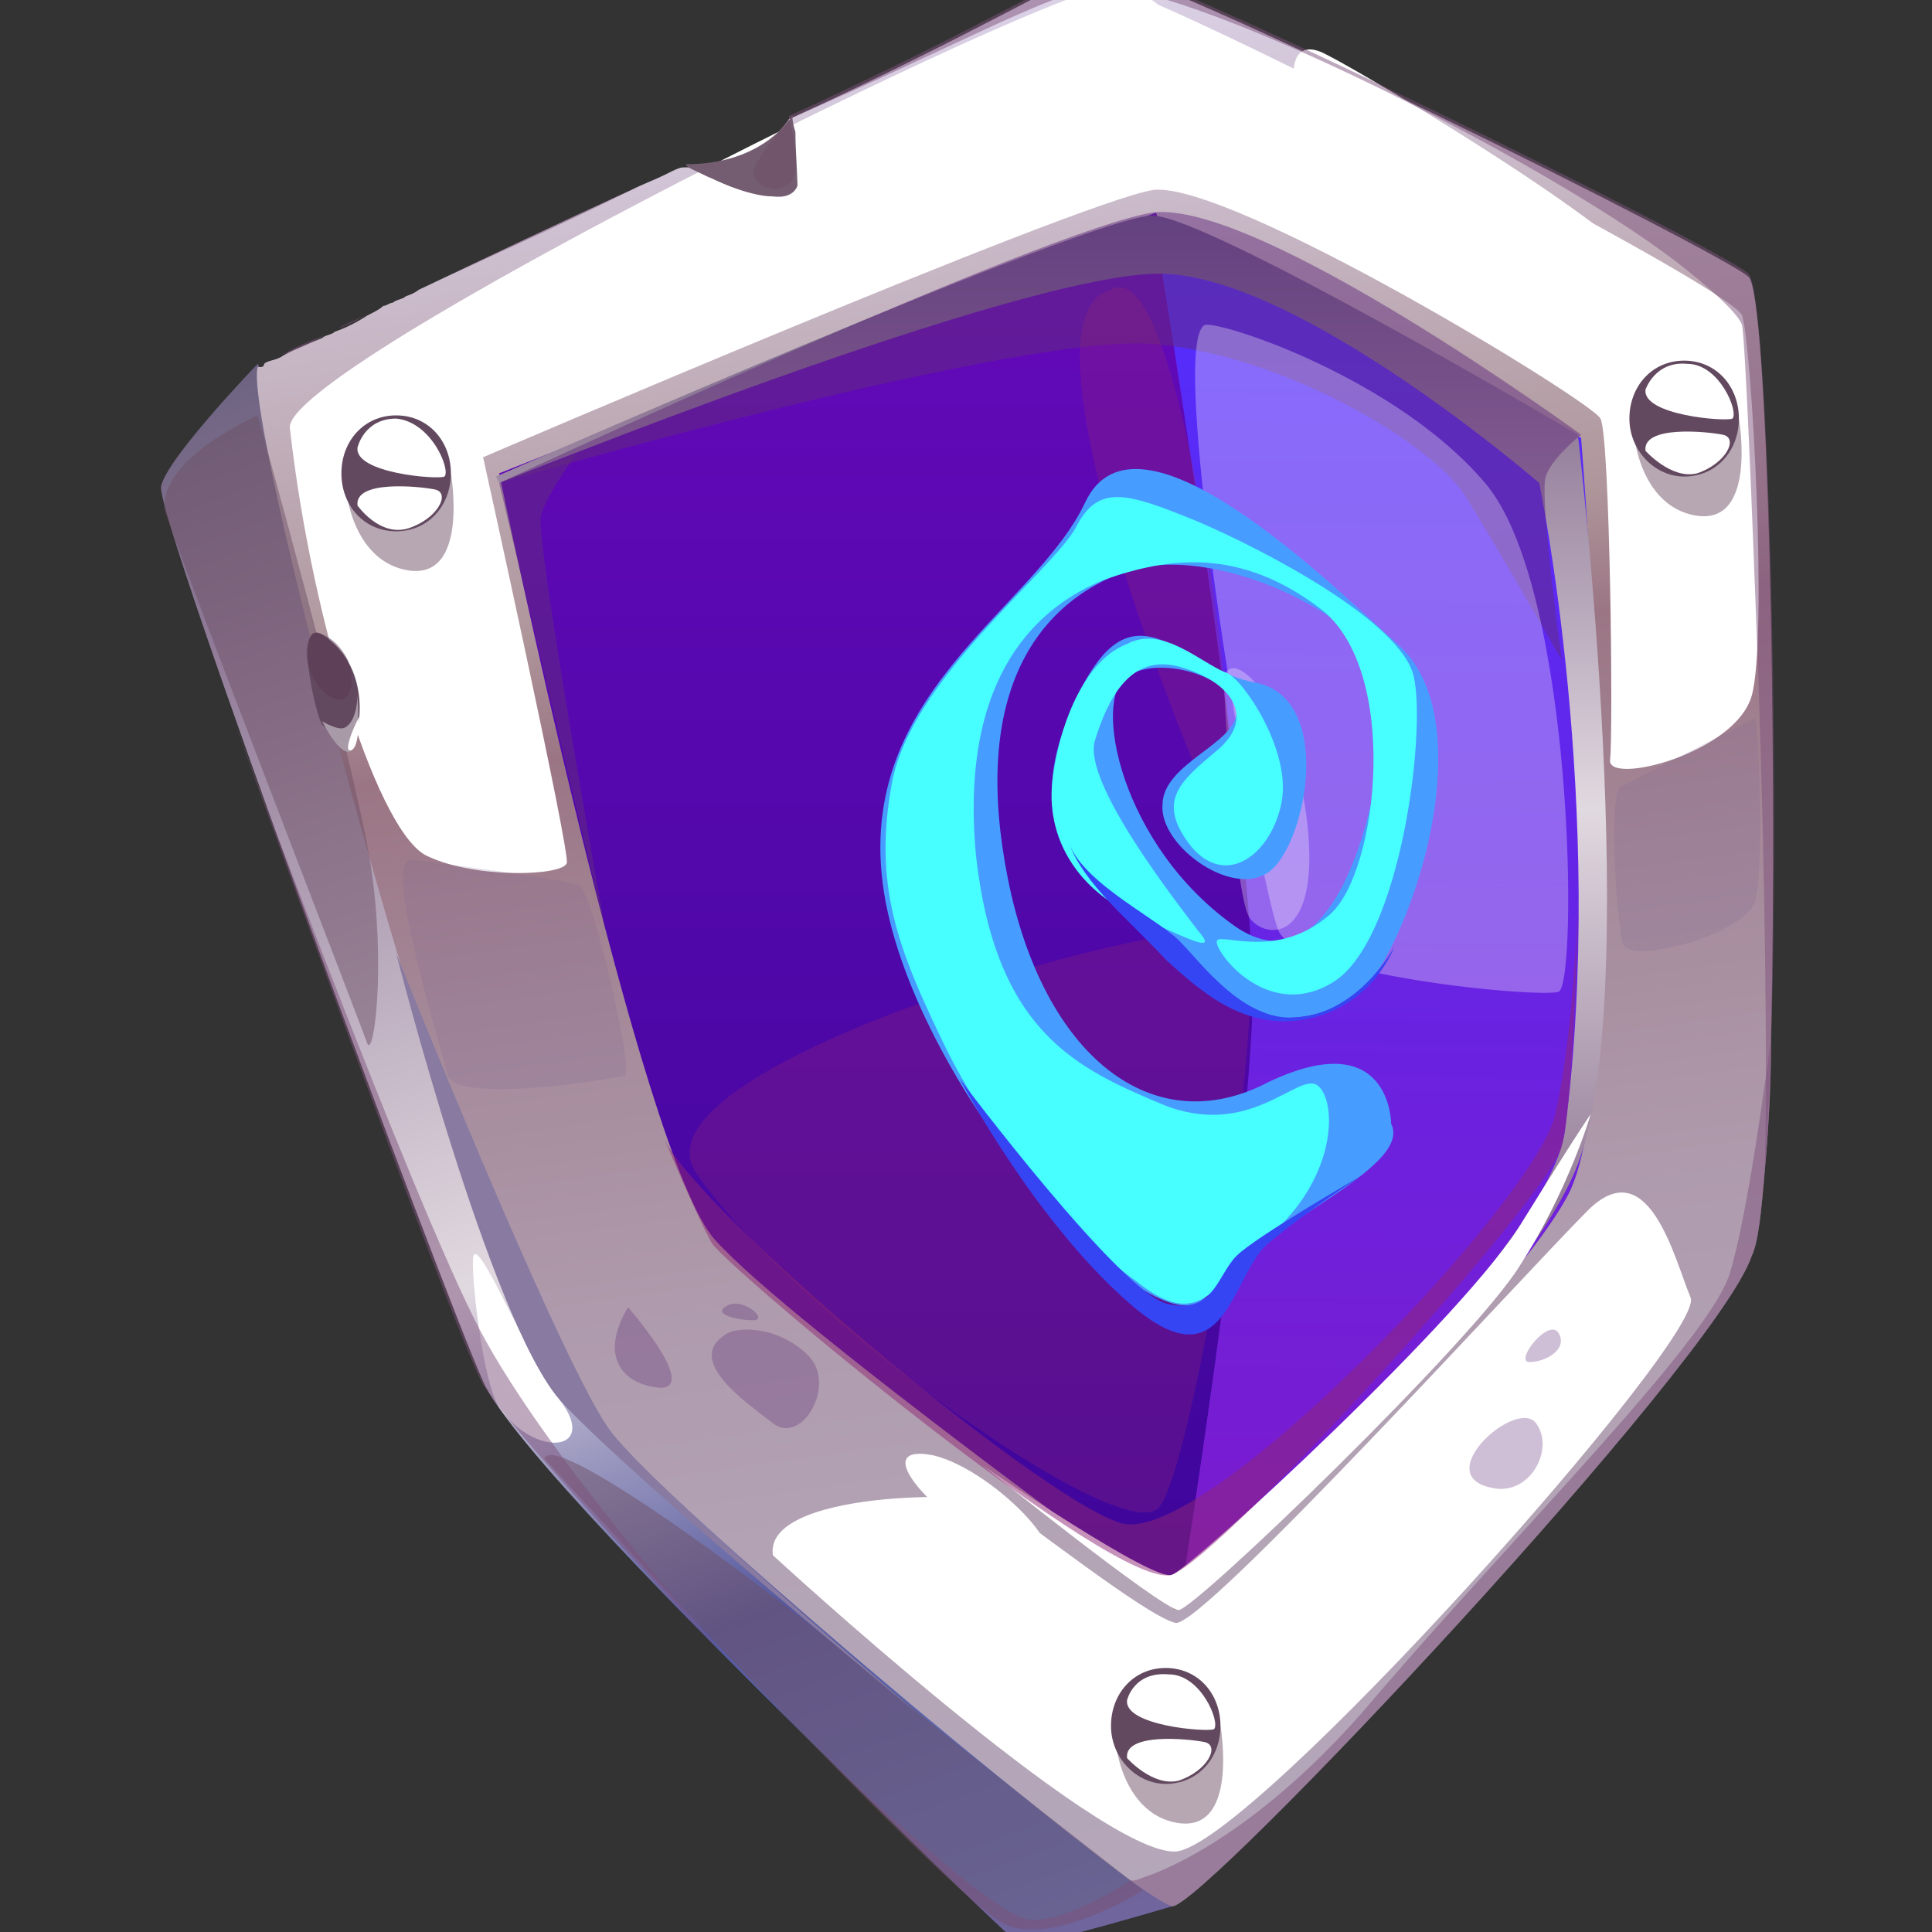 <svg width="80" height="80" viewBox="0 0 80 80" fill="none" xmlns="http://www.w3.org/2000/svg">
<rect x="0" y="0" width="80" height="80" fill="#333333" stroke="none"/>
<g clip-path="url(#clip0_1201_183268)">
<path d="M48.537 78.933C48.537 78.933 42.67 80.667 42.27 80.533C42.137 80.533 38.537 77.067 34.404 72.933C28.404 67.067 21.07 59.6 20.004 57.2C18.27 53.333 6.404 21.333 6.67 20.133C6.937 18.933 10.67 15.067 10.67 15.067L47.737 77.467L48.537 78.933Z" fill="url(#paint0_linear_1201_183268)"/>
<path d="M73.337 42.933C73.337 45.067 73.204 47.067 73.07 48.533C72.937 50.133 72.804 51.467 72.537 52C71.07 56.4 49.737 79.067 48.537 78.933C48.404 78.933 47.737 78.533 46.804 77.867C41.604 74 25.87 60.933 22.804 56.667C19.204 51.733 10.004 17.467 10.67 15.2C10.67 15.2 10.67 15.2 10.804 15.2C10.804 15.2 10.937 15.2 10.937 15.067C11.07 14.933 11.337 14.933 11.604 14.8C12.004 14.533 12.67 14.267 13.337 14C13.47 13.867 13.737 13.867 13.87 13.733C14.27 13.6 14.804 13.333 15.204 13.067C15.47 12.933 15.737 12.8 15.87 12.667C16.004 12.667 16.137 12.533 16.27 12.533C16.404 12.4 16.67 12.4 16.804 12.267C17.204 12.133 17.337 12 17.337 12C19.87 10.8 22.937 9.333 26.137 7.867C26.67 7.6 27.07 7.467 27.604 7.2C27.87 7.067 28.137 6.933 28.27 6.933C31.204 6.933 32.404 5.333 32.67 4.933C40.27 1.467 44.67 -1.2 45.47 -1.333C47.337 -1.467 71.47 10.533 72.404 11.467C73.204 12.133 73.604 31.067 73.337 42.933Z" fill="url(#paint1_linear_1201_183268)"/>
<path d="M20.67 19.6L47.87 8.8C47.87 8.8 57.204 40.533 48.937 66.533C48.937 66.533 32.67 54.8 29.604 51.333C26.537 48 20.67 19.6 20.67 19.6Z" fill="url(#paint2_linear_1201_183268)"/>
<path d="M47.737 8.933L65.47 18.133C65.47 18.133 67.604 44.4 64.937 49.467C62.27 54.533 48.804 66.667 48.804 66.667C48.804 66.667 51.737 48.267 51.87 41.467C52.004 34.667 47.737 8.933 47.737 8.933Z" fill="url(#paint3_linear_1201_183268)"/>
<path d="M20.67 20C20.67 20 42.404 11.2 48.137 11.333C53.87 11.467 63.737 20 63.737 20C63.737 20 66.537 33.467 64.804 46.8C64.137 52.267 48.137 66.267 48.137 66.267L48.67 66.667C48.67 66.667 62.27 55.333 65.204 48.533C68.137 41.733 65.337 18 65.337 18C65.337 18 50.004 8.933 47.737 8.933C45.47 8.8 20.537 19.733 20.537 19.733L20.67 20Z" fill="url(#paint4_linear_1201_183268)"/>
<path d="M12.004 17.733C12.937 26 15.737 34.667 17.737 35.467C19.737 36.4 23.337 36.267 23.47 35.733C23.604 35.2 20.004 18.933 20.004 18.933C20.004 18.933 44.537 8.4 47.737 7.867C50.937 7.467 66.004 16.667 66.27 17.333C66.67 18 66.804 30.4 66.67 31.467C66.537 32.533 71.87 31.2 72.537 28.8C73.204 26.4 72.537 14.267 72.137 13.067C71.737 11.867 48.004 -0.267 46.004 -0.533C44.004 -0.8 11.604 15.2 12.004 17.733Z" fill="white"/>
<path opacity="0.2" d="M17.07 35.6C15.737 35.333 18.27 43.333 18.537 44.533C18.937 45.733 25.47 44.667 25.87 44.533C26.27 44.4 24.537 36.933 24.004 36.667C23.47 36.4 17.07 35.6 17.07 35.6Z" fill="#7F6593"/>
<path opacity="0.2" d="M67.204 32.533C66.537 32.4 66.937 38.133 67.204 39.067C67.47 40 72.27 38.667 72.67 37.333C73.07 36 72.804 29.867 72.67 29.733C72.67 29.733 67.204 32.533 67.204 32.533Z" fill="#7F6593"/>
<path d="M32.004 64.4C31.604 61.733 40.404 61.733 41.337 62.267C42.27 62.8 47.47 66.933 48.67 67.2C49.737 67.467 63.204 52.667 65.737 50.133C68.27 47.6 69.337 52.133 70.004 53.733C70.67 55.333 51.737 76.533 48.67 76.667C45.47 76.8 32.004 64.4 32.004 64.4Z" fill="white"/>
<path opacity="0.5" d="M65.47 18C65.47 18 64.27 18.933 64.004 19.733C63.737 20.667 64.67 27.333 64.67 27.333C64.67 27.333 62.004 22.667 60.67 20.533C59.337 18.4 53.337 14.8 48.004 14.267C42.67 13.6 20.67 20 20.67 20C20.67 20 43.337 9.467 47.737 8.8C52.137 8.267 65.47 18 65.47 18Z" fill="#632C7C"/>
<path d="M40.67 60.667C40.67 60.667 47.87 65.6 48.537 65.2C49.337 64.933 60.804 54.4 63.07 50.533C65.47 46.667 65.87 46.133 65.87 46.133C65.87 46.133 64.937 49.333 62.937 52.4C61.07 55.467 49.47 66.667 48.804 66.667C48.137 66.667 40.67 60.667 40.67 60.667Z" fill="white"/>
<path opacity="0.5" d="M22.537 60.4C22.937 59.067 33.337 66.933 37.07 70.133C40.937 73.333 47.337 78.267 47.337 78.267C47.337 78.267 43.737 80.533 41.737 79.733C39.604 79.067 22.537 60.4 22.537 60.4Z" fill="#6E5066"/>
<path d="M20.67 58.267C20.004 57.333 19.47 52.667 19.604 52C19.87 51.333 21.604 55.733 23.204 58C24.804 60.133 22.137 60.4 20.67 58.267Z" fill="white"/>
<path d="M16.404 39.467C16.404 39.467 23.337 56.8 25.337 59.333C27.337 61.867 38.137 71.067 38.137 71.067C38.137 71.067 26.27 61.333 23.204 58C20.27 54.667 16.404 39.467 16.404 39.467Z" fill="#887AA1"/>
<path d="M54.937 2.267C52.004 0.667 54.004 8.133 58.537 11.6C63.07 15.067 68.004 12.933 68.27 11.6C68.537 10.267 56.804 3.2 54.937 2.267Z" fill="white"/>
<path d="M38.67 60.267C35.337 59.6 39.87 64 42.537 64.533C45.07 65.067 41.337 60.933 38.67 60.267Z" fill="white"/>
<path opacity="0.5" d="M27.47 47.067C28.537 49.867 42.937 62 46.404 63.067C49.87 64.133 63.604 49.733 64.404 46.133C65.204 42.533 65.337 37.333 65.337 37.333C65.337 37.333 65.204 45.333 64.67 47.467C64.137 49.6 50.67 64.4 48.537 65.2C46.27 66 30.137 52.533 29.47 51.467C28.804 50.267 27.47 47.067 27.47 47.067Z" fill="#912774"/>
<path opacity="0.5" d="M6.804 21.067C7.07 22.133 14.937 42.4 15.204 43.2C15.47 43.867 16.004 40 15.337 35.733C14.67 31.467 10.67 17.2 10.67 17.2C10.67 17.2 6.67 18.933 6.804 21.067Z" fill="#6E5066"/>
<path opacity="0.5" d="M11.737 14.667C12.137 14.4 12.804 14.133 13.47 13.867C12.804 14.267 12.137 14.533 11.737 14.667Z" fill="#7E527C"/>
<path opacity="0.5" d="M14.004 13.6C14.404 13.467 14.937 13.2 15.337 12.933C14.937 13.2 14.404 13.333 14.004 13.6Z" fill="#7E527C"/>
<path opacity="0.5" d="M17.337 12C19.87 10.8 22.937 9.333 26.137 7.867C22.937 9.467 19.87 10.8 17.337 12Z" fill="#7E527C"/>
<path opacity="0.5" d="M73.07 48.533C73.204 44.4 73.07 35.6 72.804 27.867C72.537 20.667 72.27 14.267 72.137 13.467C72.004 13.067 71.204 12.267 69.87 11.2C64.937 7.2 50.804 3.42131e-05 46.004 -0.533C46.004 -0.533 46.004 -0.533 45.87 -0.533C44.137 -0.667 40.004 1.733 32.67 4.933V4.8C40.27 1.333 44.67 -1.333 45.47 -1.467C47.337 -1.6 71.47 10.4 72.404 11.333C73.337 12.267 73.87 38.4 73.07 48.533Z" fill="#7E527C"/>
<path d="M13.337 26.267C12.137 25.6 13.07 29.6 13.337 30C13.737 30.4 14.27 30.933 14.537 30.8C14.804 30.8 15.604 27.733 13.337 26.267Z" fill="#63495F"/>
<path opacity="0.5" d="M12.937 26.267C12.404 26.933 12.804 28.267 13.604 28.8C14.404 29.333 14.804 28.533 14.404 27.333C13.87 26.267 13.07 26.133 12.937 26.267Z" fill="#5B3952"/>
<path d="M13.337 29.867C13.337 29.867 14.004 30.267 14.27 30.133C14.804 29.867 14.804 28.8 14.804 28.8C14.804 28.8 14.937 30.133 14.67 30.933C14.27 31.733 13.337 29.867 13.337 29.867Z" fill="#A89AA6"/>
<path d="M14.537 31.067C14.137 31.2 14.804 29.733 14.937 29.6C14.804 29.467 14.937 30.933 14.537 31.067Z" fill="white"/>
<path opacity="0.5" d="M14.537 18.533C14.004 18.933 14.137 23.067 16.804 23.6C19.47 24.133 18.67 19.6 18.67 19.6L14.537 18.533Z" fill="#6E5066"/>
<path d="M18.67 19.6C18.67 20.933 17.737 22 16.404 22C15.07 22 14.137 20.933 14.137 19.6C14.137 18.267 15.07 17.2 16.404 17.2C17.737 17.2 18.67 18.267 18.67 19.6Z" fill="#63495F"/>
<path d="M14.804 18.533C14.67 19.6 18.137 19.867 18.404 19.733C18.67 19.467 17.87 17.467 16.404 17.333C15.07 17.333 14.804 18.533 14.804 18.533Z" fill="white"/>
<path d="M14.804 20.933C14.67 19.867 17.337 20.133 18.004 20.267C18.67 20.4 18.137 21.467 16.937 21.867C15.737 22.267 14.804 20.933 14.804 20.933Z" fill="white"/>
<path opacity="0.5" d="M67.87 16.267C67.337 16.667 67.47 20.8 70.137 21.333C72.804 21.867 72.004 17.333 72.004 17.333L67.87 16.267Z" fill="#6E5066"/>
<path d="M72.004 17.333C72.004 18.667 71.07 19.733 69.737 19.733C68.537 19.733 67.47 18.667 67.47 17.333C67.47 16 68.404 14.933 69.737 14.933C71.07 14.933 72.004 16 72.004 17.333Z" fill="#63495F"/>
<path d="M68.137 16.133C68.004 17.2 71.47 17.467 71.737 17.333C72.004 17.067 71.204 15.067 69.87 15.067C68.537 14.933 68.137 16.133 68.137 16.133Z" fill="white"/>
<path d="M68.137 18.667C68.004 17.6 70.67 17.867 71.337 18C72.004 18.133 71.47 19.2 70.27 19.6C69.204 19.867 68.137 18.667 68.137 18.667Z" fill="white"/>
<path opacity="0.5" d="M46.404 70.4C45.87 70.8 46.004 74.933 48.67 75.467C51.337 76 50.537 71.467 50.537 71.467L46.404 70.4Z" fill="#6E5066"/>
<path d="M50.537 71.467C50.537 72.8 49.604 73.867 48.27 73.867C47.07 73.867 46.004 72.8 46.004 71.467C46.004 70.133 46.937 69.067 48.27 69.067C49.604 69.067 50.537 70.133 50.537 71.467Z" fill="#63495F"/>
<path d="M46.67 70.4C46.537 71.467 50.004 71.733 50.27 71.6C50.537 71.333 49.737 69.333 48.404 69.333C46.937 69.2 46.67 70.4 46.67 70.4Z" fill="white"/>
<path d="M46.67 72.8C46.537 71.733 49.204 72 49.87 72.133C50.537 72.267 50.004 73.333 48.804 73.733C47.737 74 46.67 72.8 46.67 72.8Z" fill="white"/>
<path opacity="0.3" d="M49.87 13.467C48.27 14.4 52.137 36.667 52.937 38.533C53.737 40.4 63.737 41.333 64.537 41.067C65.337 40.8 65.204 24.667 61.604 20.133C57.87 15.6 50.27 13.2 49.87 13.467Z" fill="white"/>
<path d="M32.804 8.8C32.404 8.8 30.537 7.867 29.337 7.333C28.804 7.067 28.404 6.933 28.404 6.8C31.337 6.8 32.537 5.2 32.804 4.8V4.667C32.804 4.8 32.804 5.067 32.937 5.467C32.937 6.8 33.204 8.8 32.804 8.8Z" fill="#745D71"/>
<path d="M29.337 7.333C29.337 7.333 30.937 8.133 32.004 8.133C33.07 8.267 33.07 7.467 33.07 7.467C33.07 7.467 33.204 8.667 32.937 9.067C32.67 9.6 29.337 7.333 29.337 7.333Z" fill="white"/>
<path opacity="0.5" d="M32.67 4.933C32.67 4.933 31.07 6.8 31.204 7.2C31.204 7.6 32.137 8.133 32.67 7.6C33.337 7.067 32.67 4.933 32.67 4.933Z" fill="#6E5066"/>
<path opacity="0.3" d="M28.804 48.533C25.87 44 50.004 37.333 51.47 38.667C52.804 40 49.47 60.667 48.004 62.4C46.537 64.267 32.67 54.267 28.804 48.533Z" fill="#912774"/>
<path opacity="0.3" d="M50.67 28.133C50.937 26.533 53.604 29.2 54.137 34.133C54.67 39.067 52.404 38.933 51.737 38C51.07 36.933 50.67 28.133 50.67 28.133Z" fill="white"/>
<g opacity="0.3">
<path d="M26.004 54.133C24.804 56.133 25.737 57.333 27.337 57.467C28.937 57.467 26.004 54.133 26.004 54.133Z" fill="#5B2774"/>
<path d="M30.137 55.2C28.27 56.267 30.804 58 32.004 58.933C33.204 59.867 34.67 57.333 33.47 56.133C32.27 54.933 30.67 54.933 30.137 55.2Z" fill="#5B2774"/>
<path d="M30.004 54.133C29.604 54.4 30.404 54.667 31.204 54.667C31.87 54.667 30.67 53.6 30.004 54.133Z" fill="#5B2774"/>
<path d="M61.737 61.6C59.204 61.067 62.804 57.867 63.604 58.933C64.404 60 63.337 62 61.737 61.6Z" fill="#5B2774"/>
<path d="M63.337 56.4C62.67 56.4 64.137 54.533 64.537 55.2C64.937 55.867 64.004 56.4 63.337 56.4Z" fill="#5B2774"/>
</g>
<path opacity="0.3" d="M46.004 12C41.737 13.067 49.337 31.867 50.67 34.4C52.004 36.8 49.337 10 46.004 12Z" fill="#912774"/>
<path opacity="0.5" d="M25.07 38.533C25.07 38.533 22.137 22.267 22.404 21.333C22.67 20.4 23.87 18.8 23.87 18.8L20.67 20L25.07 38.533Z" fill="#632C7C"/>
<path d="M46.67 -0.4C45.337 -0.533 47.87 6.667 48.537 7.333C49.337 8 51.604 8.667 52.404 9.2C53.337 9.733 49.604 -0.267 46.67 -0.4Z" fill="white"/>
<path d="M57.604 46.533C58.537 48.4 52.004 50.8 50.004 53.6C48.137 56.4 38.27 45.733 36.67 37.333C35.07 28.8 42.804 25.333 44.937 20.8C47.07 16.267 55.07 24.133 58.004 26.8C60.804 29.467 59.337 36.133 57.337 39.733C55.337 43.333 50.537 42.533 48.537 39.733C46.67 36.933 41.737 35.733 44.27 29.6C46.804 23.467 48.804 27.733 52.004 28.267C55.204 28.933 54.137 34.667 52.67 36C51.204 37.333 48.004 35.067 48.137 33.333C48.137 31.6 51.204 30.8 51.204 29.467C51.204 28.133 48.137 27.067 46.67 28C45.204 28.933 46.404 35.067 51.204 38.4C56.004 41.6 57.737 30.267 57.204 28C56.804 25.733 50.27 22.267 46.404 23.733C42.67 25.2 40.27 29.067 41.737 36.4C43.204 43.733 47.737 47.333 52.537 44.8C57.604 42.4 57.604 46.533 57.604 46.533Z" fill="#479DFF"/>
<path d="M52.537 51.2C55.47 48.667 55.337 45.467 54.537 44.933C53.737 44.4 51.737 47.2 48.137 45.733C44.67 44.267 41.204 42.8 40.404 35.333C39.737 27.867 43.07 25.067 45.737 24C48.404 23.067 51.337 22.667 54.67 25.2C58.004 27.733 57.07 36.133 55.07 37.867C52.937 39.733 50.67 38.667 50.404 38.933C50.137 39.2 52.404 42.4 55.204 40.667C58.004 38.933 59.07 30.267 58.537 28C58.004 25.733 52.404 22.8 49.604 21.6C46.67 20.4 45.47 20 44.537 21.867C43.47 23.733 37.737 28.133 36.937 32.4C36.137 36.667 37.204 39.333 39.07 43.2C40.937 47.067 44.27 51.067 47.07 53.067C49.737 55.2 50.27 53.2 52.537 51.2Z" fill="#47FFFF"/>
<path d="M50.804 27.867C51.47 28.133 53.47 31.067 53.07 33.2C52.67 35.333 50.804 36.8 49.337 35.067C47.87 33.2 48.804 32.4 50.404 31.067C52.137 29.6 50.804 28.133 48.804 27.6C46.804 27.067 45.87 28.933 45.337 30.667C44.804 32.4 48.804 37.467 49.604 38.533C50.537 39.6 49.07 38.8 46.937 37.867C44.804 36.933 43.204 34.8 43.604 32.133C44.004 29.333 45.204 27.2 46.67 26.667C48.137 25.867 49.737 27.467 50.804 27.867Z" fill="#47FFFF"/>
<path d="M39.737 44.667C39.737 44.667 42.804 50.533 46.804 54C50.804 57.467 50.937 52.8 52.537 51.467C54.137 50.133 56.404 48.667 56.404 48.667C56.404 48.667 52.004 51.2 51.204 52C50.404 52.8 50.27 54.4 48.404 54C46.537 53.733 39.737 44.667 39.737 44.667Z" fill="#3645F4"/>
<path d="M44.27 34.933C44.937 36.667 48.137 38.133 48.937 39.067C49.737 39.867 51.47 42.267 53.604 42.133C56.27 42 57.737 39.2 57.737 39.2C57.737 39.2 56.937 41.467 54.404 42.133C51.737 42.8 49.87 41.2 48.27 39.733C46.67 38 44.937 36.667 44.27 34.933Z" fill="#3645F4"/>
<path opacity="0.5" d="M73.337 43.067C73.337 45.2 73.204 47.067 73.07 48.533C72.937 50.133 72.804 51.467 72.537 52C71.07 56.4 49.737 79.067 48.537 78.933C48.537 78.933 42.67 80.667 42.27 80.533C42.137 80.533 38.537 77.067 34.404 72.933C34.404 72.933 40.937 79.2 42.537 79.467C44.004 79.733 46.804 77.867 46.804 77.867C46.804 77.867 46.804 77.867 46.937 77.867C47.07 77.867 47.337 77.733 47.737 77.6C49.47 76.933 53.07 74.933 57.07 70.133C62.67 63.6 70.67 55.6 71.604 52.8C72.404 50.267 73.204 43.867 73.337 43.067Z" fill="#7E527C"/>
<path opacity="0.5" d="M9.604 29.6C9.604 29.6 17.07 49.733 19.87 55.067C22.67 60.4 29.87 68.4 29.87 68.4C29.87 68.4 21.47 59.733 20.004 57.333C18.67 54.933 9.604 29.6 9.604 29.6Z" fill="#7E527C"/>
</g>
<defs>
<linearGradient id="paint0_linear_1201_183268" x1="39.302" y1="82.346" x2="14.359" y2="13.815" gradientUnits="userSpaceOnUse">
<stop stop-color="#6379C0"/>
<stop offset="0.237" stop-color="#56599F"/>
<stop offset="0.467" stop-color="#E1D9E0"/>
<stop offset="0.849" stop-color="#937D9A"/>
<stop offset="1" stop-color="#6D6381"/>
</linearGradient>
<linearGradient id="paint1_linear_1201_183268" x1="39.644" y1="-0.505" x2="50.771" y2="78.669" gradientUnits="userSpaceOnUse">
<stop stop-color="#DDD4EA"/>
<stop offset="0.304" stop-color="#AE959A"/>
<stop offset="0.366" stop-color="#9B7584"/>
<stop offset="0.496" stop-color="#A58999"/>
<stop offset="0.652" stop-color="#AE9AAC"/>
<stop offset="0.817" stop-color="#B3A4B6"/>
<stop offset="1" stop-color="#B5A7BA"/>
</linearGradient>
<linearGradient id="paint2_linear_1201_183268" x1="36.421" y1="66.644" x2="36.421" y2="8.869" gradientUnits="userSpaceOnUse">
<stop stop-color="#3D069A"/>
<stop offset="1" stop-color="#6509BA"/>
</linearGradient>
<linearGradient id="paint3_linear_1201_183268" x1="57.253" y1="8.994" x2="56.492" y2="66.745" gradientUnits="userSpaceOnUse">
<stop stop-color="#512EFF"/>
<stop offset="1" stop-color="#7C1ACC"/>
</linearGradient>
<linearGradient id="paint4_linear_1201_183268" x1="43.659" y1="66.644" x2="43.659" y2="8.869" gradientUnits="userSpaceOnUse">
<stop stop-color="#AD8E84"/>
<stop offset="0.226" stop-color="#836888"/>
<stop offset="0.573" stop-color="#E1D9E0"/>
<stop offset="0.849" stop-color="#937D9A"/>
<stop offset="1" stop-color="#665783"/>
</linearGradient>
<clipPath id="clip0_1201_183268">
<rect width="80" height="80" fill="white" transform="translate(-0.001 0)"/>
</clipPath>
</defs>
</svg>
